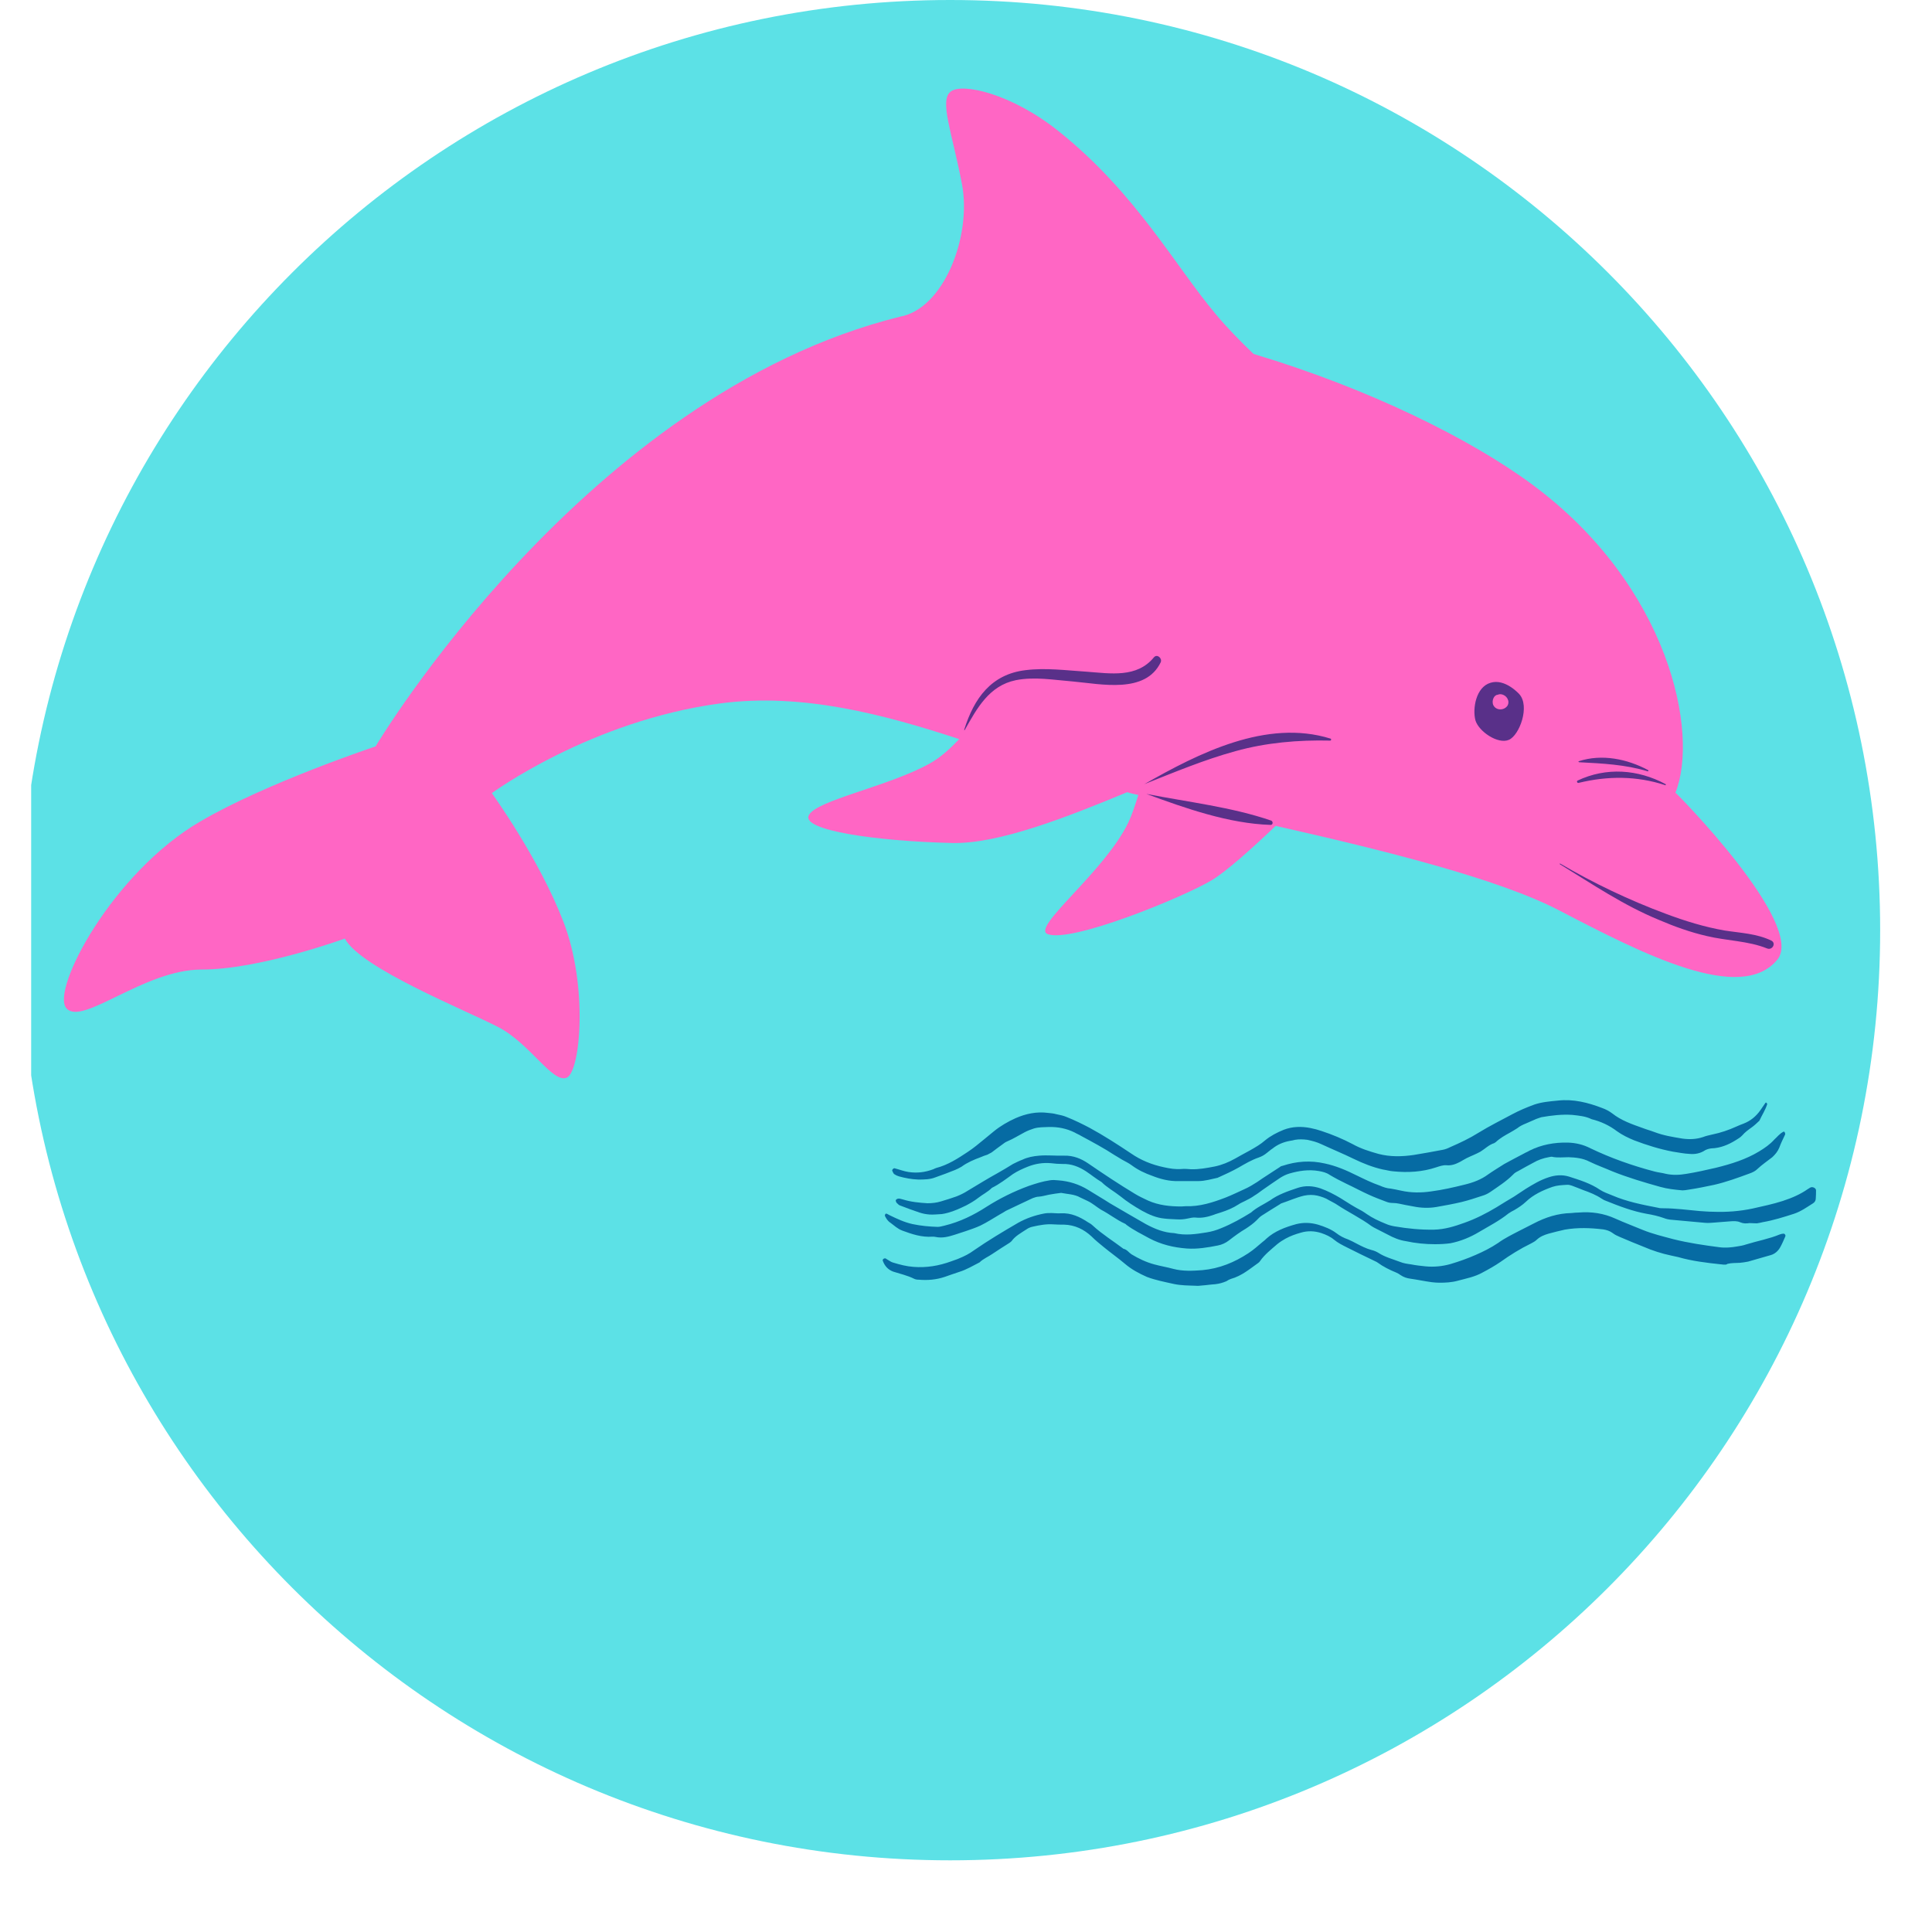 <svg xmlns="http://www.w3.org/2000/svg" xmlns:xlink="http://www.w3.org/1999/xlink" width="40" zoomAndPan="magnify" viewBox="0 0 30 30" height="40" preserveAspectRatio="xMidYMid meet" version="1.2"><defs><clipPath id="9fdc6c7487"><path d="M 0.484 0 L 29.195 0 L 29.195 28.887 L 0.484 28.887 Z M 0.484 0 "/></clipPath><clipPath id="1e2bd1054a"><path d="M 14.754 0 C 6.777 0 0.309 6.465 0.309 14.445 C 0.309 22.422 6.777 28.887 14.754 28.887 C 22.73 28.887 29.195 22.422 29.195 14.445 C 29.195 6.465 22.73 0 14.754 0 Z M 14.754 0 "/></clipPath><clipPath id="34203a4ddd"><path d="M 13.695 18 L 28 18 L 28 19.969 L 13.695 19.969 Z M 13.695 18 "/></clipPath><clipPath id="91a20e40b0"><path d="M 13.695 17.062 L 28 17.062 L 28 19 L 13.695 19 Z M 13.695 17.062 "/></clipPath><clipPath id="a666c67efc"><path d="M 13.695 18 L 28.211 18 L 28.211 19.969 L 13.695 19.969 Z M 13.695 18 "/></clipPath><clipPath id="96270fe759"><path d="M 14.754 12.621 L 14.914 12.621 L 14.914 12.781 L 14.754 12.781 Z M 14.754 12.621 "/></clipPath><clipPath id="14b2ae6475"><path d="M 14.832 12.621 C 14.789 12.621 14.754 12.656 14.754 12.699 C 14.754 12.746 14.789 12.781 14.832 12.781 C 14.879 12.781 14.914 12.746 14.914 12.699 C 14.914 12.656 14.879 12.621 14.832 12.621 Z M 14.832 12.621 "/></clipPath><clipPath id="3a8fd4adb7"><path d="M 0.484 1 L 28 1 L 28 17 L 0.484 17 Z M 0.484 1 "/></clipPath><clipPath id="dacd2489f6"><path d="M 9.926 -1.664 L 31.016 9.691 L 21.727 26.945 L 0.637 15.594 Z M 9.926 -1.664 "/></clipPath><clipPath id="178a7fbac3"><path d="M 9.926 -1.664 L 31.016 9.691 L 21.727 26.945 L 0.637 15.594 Z M 9.926 -1.664 "/></clipPath><clipPath id="9c4a344f01"><path d="M 14 10 L 28 10 L 28 15 L 14 15 Z M 14 10 "/></clipPath><clipPath id="ef0c5d5f0d"><path d="M 9.926 -1.664 L 31.016 9.691 L 21.727 26.945 L 0.637 15.594 Z M 9.926 -1.664 "/></clipPath><clipPath id="26c9bf4efe"><path d="M 9.926 -1.664 L 31.016 9.691 L 21.727 26.945 L 0.637 15.594 Z M 9.926 -1.664 "/></clipPath></defs><g id="9f517a7c7d"><g clip-rule="nonzero" clip-path="url(#9fdc6c7487)"><g clip-rule="nonzero" clip-path="url(#1e2bd1054a)"><path style=" stroke:none;fill-rule:nonzero;fill:#5ce1e6;fill-opacity:1;" d="M 0.309 0 L 29.195 0 L 29.195 28.887 L 0.309 28.887 Z M 0.309 0 "/></g></g><g clip-rule="nonzero" clip-path="url(#34203a4ddd)"><path style=" stroke:none;fill-rule:nonzero;fill:#066ba3;fill-opacity:1;" d="M 26.758 19.637 C 26.758 19.637 26.742 19.633 26.727 19.633 C 26.5 19.609 26.273 19.582 26.059 19.52 C 26.02 19.512 25.984 19.504 25.949 19.496 C 25.801 19.465 25.656 19.418 25.52 19.359 C 25.398 19.312 25.273 19.258 25.152 19.207 C 25.113 19.191 25.074 19.172 25.043 19.148 C 24.996 19.113 24.945 19.098 24.895 19.09 C 24.695 19.066 24.496 19.059 24.297 19.094 C 24.211 19.113 24.133 19.133 24.047 19.156 C 23.98 19.176 23.918 19.199 23.863 19.25 C 23.84 19.273 23.805 19.293 23.773 19.309 C 23.605 19.391 23.449 19.488 23.301 19.594 C 23.211 19.656 23.113 19.711 23.016 19.762 C 22.898 19.828 22.766 19.852 22.637 19.887 C 22.539 19.914 22.445 19.918 22.348 19.918 C 22.309 19.918 22.273 19.914 22.234 19.91 C 22.121 19.895 22.012 19.871 21.898 19.855 C 21.844 19.848 21.797 19.832 21.75 19.801 C 21.73 19.785 21.707 19.773 21.684 19.762 C 21.578 19.719 21.477 19.668 21.391 19.605 C 21.371 19.59 21.352 19.586 21.332 19.574 C 21.195 19.508 21.055 19.441 20.918 19.371 C 20.848 19.336 20.777 19.301 20.715 19.25 C 20.66 19.203 20.59 19.172 20.52 19.148 C 20.414 19.113 20.305 19.109 20.199 19.141 C 20.117 19.164 20.039 19.191 19.961 19.234 C 19.918 19.258 19.875 19.285 19.832 19.32 C 19.738 19.402 19.637 19.48 19.566 19.582 C 19.559 19.594 19.547 19.605 19.535 19.613 C 19.402 19.707 19.281 19.812 19.113 19.859 C 19.09 19.867 19.066 19.879 19.043 19.895 C 18.988 19.918 18.934 19.934 18.871 19.941 C 18.801 19.945 18.73 19.957 18.664 19.961 C 18.629 19.965 18.598 19.969 18.566 19.965 C 18.453 19.961 18.34 19.961 18.23 19.938 C 18.086 19.906 17.945 19.879 17.809 19.828 C 17.684 19.773 17.57 19.711 17.469 19.625 C 17.363 19.535 17.246 19.453 17.137 19.363 C 17.074 19.312 17.008 19.258 16.949 19.199 C 16.832 19.09 16.691 19.02 16.52 19.016 C 16.465 19.016 16.414 19.016 16.359 19.012 C 16.25 19.004 16.145 19.023 16.039 19.047 C 16 19.055 15.965 19.07 15.938 19.09 C 15.855 19.145 15.766 19.191 15.707 19.273 C 15.699 19.281 15.684 19.293 15.672 19.301 C 15.582 19.359 15.492 19.414 15.406 19.473 C 15.344 19.516 15.266 19.547 15.211 19.602 C 15.105 19.656 15.008 19.715 14.895 19.75 C 14.816 19.777 14.742 19.801 14.668 19.828 C 14.539 19.871 14.406 19.883 14.266 19.871 C 14.242 19.871 14.211 19.867 14.191 19.855 C 14.09 19.805 13.98 19.781 13.871 19.746 C 13.785 19.715 13.734 19.652 13.707 19.574 C 13.703 19.566 13.711 19.555 13.715 19.551 C 13.723 19.543 13.734 19.539 13.746 19.539 C 13.758 19.543 13.77 19.555 13.785 19.562 C 13.812 19.578 13.84 19.598 13.867 19.605 C 13.973 19.637 14.074 19.664 14.184 19.672 C 14.387 19.688 14.578 19.656 14.77 19.586 C 14.809 19.57 14.852 19.559 14.887 19.543 C 14.973 19.508 15.051 19.469 15.125 19.414 C 15.344 19.262 15.574 19.125 15.809 18.988 C 15.934 18.918 16.07 18.871 16.211 18.844 C 16.25 18.836 16.289 18.836 16.328 18.836 C 16.375 18.836 16.422 18.844 16.473 18.84 C 16.633 18.832 16.766 18.895 16.891 18.977 C 16.918 18.992 16.945 19.008 16.969 19.031 C 17.113 19.164 17.285 19.27 17.445 19.391 C 17.5 19.402 17.527 19.449 17.57 19.477 C 17.68 19.543 17.793 19.598 17.922 19.633 C 18.02 19.66 18.121 19.676 18.219 19.703 C 18.367 19.742 18.52 19.734 18.668 19.723 C 18.934 19.699 19.168 19.602 19.383 19.461 C 19.461 19.41 19.531 19.348 19.605 19.285 C 19.625 19.27 19.645 19.254 19.664 19.234 C 19.793 19.117 19.957 19.055 20.129 19.008 C 20.242 18.98 20.352 18.984 20.465 19.016 C 20.566 19.047 20.668 19.086 20.75 19.148 C 20.805 19.191 20.867 19.223 20.934 19.246 C 20.977 19.266 21.02 19.285 21.062 19.309 C 21.137 19.348 21.211 19.387 21.297 19.41 C 21.332 19.418 21.371 19.434 21.402 19.453 C 21.504 19.52 21.625 19.551 21.738 19.594 C 21.793 19.617 21.852 19.625 21.91 19.633 C 21.984 19.648 22.059 19.656 22.137 19.664 C 22.266 19.676 22.395 19.664 22.52 19.629 C 22.652 19.59 22.785 19.543 22.91 19.488 C 23.035 19.434 23.152 19.375 23.262 19.301 C 23.363 19.227 23.477 19.172 23.59 19.113 C 23.668 19.074 23.742 19.035 23.82 18.996 C 24 18.902 24.191 18.84 24.402 18.836 C 24.438 18.832 24.477 18.828 24.516 18.828 C 24.711 18.812 24.902 18.84 25.082 18.922 C 25.219 18.984 25.367 19.039 25.508 19.098 C 25.66 19.16 25.824 19.199 25.984 19.242 C 26.219 19.301 26.461 19.336 26.699 19.367 C 26.789 19.379 26.883 19.371 26.973 19.355 C 27.02 19.348 27.066 19.34 27.113 19.324 C 27.285 19.27 27.469 19.238 27.637 19.168 C 27.656 19.16 27.68 19.156 27.699 19.156 C 27.707 19.156 27.719 19.168 27.723 19.18 C 27.727 19.188 27.723 19.199 27.719 19.207 C 27.695 19.262 27.672 19.316 27.641 19.371 C 27.609 19.426 27.562 19.469 27.5 19.488 C 27.383 19.523 27.262 19.555 27.145 19.59 C 27.105 19.598 27.059 19.605 27.016 19.609 C 26.953 19.613 26.887 19.609 26.824 19.625 C 26.805 19.641 26.789 19.637 26.758 19.637 Z M 26.758 19.637 "/></g><g clip-rule="nonzero" clip-path="url(#91a20e40b0)"><path style=" stroke:none;fill-rule:nonzero;fill:#066ba3;fill-opacity:1;" d="M 26.238 17.918 C 26.145 17.914 26.062 17.895 25.977 17.883 C 25.77 17.844 25.57 17.781 25.375 17.707 C 25.281 17.668 25.191 17.625 25.109 17.566 C 24.992 17.477 24.859 17.414 24.715 17.379 C 24.621 17.332 24.52 17.324 24.414 17.312 C 24.254 17.301 24.094 17.32 23.934 17.348 C 23.906 17.355 23.883 17.367 23.855 17.375 C 23.801 17.398 23.75 17.422 23.695 17.445 C 23.645 17.465 23.598 17.488 23.559 17.52 C 23.523 17.543 23.484 17.566 23.449 17.586 C 23.371 17.629 23.293 17.672 23.227 17.734 C 23.219 17.738 23.211 17.746 23.203 17.75 C 23.117 17.777 23.059 17.84 22.988 17.883 C 22.918 17.922 22.844 17.949 22.773 17.984 C 22.738 18.004 22.707 18.02 22.676 18.039 C 22.609 18.074 22.543 18.102 22.461 18.094 C 22.406 18.09 22.355 18.109 22.305 18.125 C 22.086 18.199 21.859 18.211 21.633 18.188 C 21.578 18.184 21.527 18.168 21.473 18.16 C 21.316 18.125 21.168 18.066 21.023 17.996 C 20.855 17.914 20.684 17.844 20.516 17.766 C 20.449 17.734 20.375 17.715 20.301 17.699 C 20.238 17.691 20.172 17.688 20.109 17.699 C 20.082 17.707 20.055 17.711 20.031 17.715 C 19.926 17.734 19.836 17.773 19.758 17.836 C 19.727 17.855 19.699 17.883 19.672 17.902 C 19.633 17.934 19.594 17.957 19.547 17.973 C 19.434 18.012 19.336 18.07 19.234 18.129 C 19.129 18.188 19.02 18.238 18.906 18.289 C 18.809 18.309 18.711 18.34 18.605 18.34 C 18.504 18.34 18.402 18.34 18.297 18.34 C 18.156 18.344 18.02 18.309 17.891 18.258 C 17.781 18.219 17.672 18.168 17.578 18.098 C 17.531 18.062 17.473 18.035 17.418 18.004 C 17.383 17.98 17.344 17.961 17.309 17.938 C 17.141 17.828 16.965 17.734 16.785 17.637 C 16.754 17.617 16.719 17.605 16.688 17.586 C 16.562 17.523 16.426 17.496 16.281 17.5 C 16.207 17.504 16.133 17.5 16.055 17.523 C 16.004 17.539 15.953 17.559 15.91 17.582 C 15.82 17.629 15.734 17.684 15.641 17.723 C 15.613 17.734 15.586 17.754 15.562 17.773 C 15.508 17.812 15.453 17.852 15.398 17.895 C 15.379 17.906 15.355 17.918 15.332 17.93 C 15.297 17.941 15.262 17.953 15.227 17.969 C 15.121 18.008 15.02 18.051 14.93 18.117 C 14.898 18.137 14.863 18.152 14.828 18.168 C 14.73 18.207 14.629 18.246 14.527 18.281 C 14.441 18.316 14.348 18.316 14.258 18.316 C 14.152 18.312 14.055 18.293 13.957 18.266 C 13.93 18.258 13.906 18.246 13.883 18.23 C 13.871 18.219 13.863 18.195 13.855 18.18 C 13.848 18.164 13.875 18.137 13.891 18.141 C 13.965 18.16 14.035 18.188 14.109 18.199 C 14.242 18.219 14.367 18.203 14.492 18.156 C 14.504 18.152 14.52 18.141 14.535 18.137 C 14.719 18.09 14.875 17.988 15.027 17.887 C 15.117 17.828 15.195 17.762 15.277 17.695 C 15.328 17.652 15.383 17.609 15.434 17.566 C 15.535 17.484 15.648 17.418 15.77 17.363 C 15.93 17.293 16.098 17.258 16.273 17.281 C 16.316 17.285 16.359 17.289 16.402 17.301 C 16.457 17.312 16.516 17.324 16.57 17.348 C 16.688 17.395 16.805 17.453 16.918 17.512 C 17.141 17.633 17.352 17.77 17.562 17.91 C 17.715 18.016 17.887 18.086 18.074 18.125 C 18.164 18.145 18.254 18.16 18.348 18.152 C 18.395 18.148 18.445 18.152 18.492 18.156 C 18.617 18.16 18.738 18.137 18.863 18.113 C 18.973 18.09 19.078 18.047 19.176 17.992 C 19.254 17.949 19.328 17.906 19.41 17.863 C 19.492 17.816 19.574 17.77 19.645 17.707 C 19.73 17.637 19.828 17.586 19.934 17.543 C 20.066 17.492 20.207 17.488 20.348 17.516 C 20.406 17.527 20.465 17.543 20.52 17.562 C 20.688 17.617 20.848 17.684 21.004 17.766 C 21.129 17.836 21.266 17.879 21.406 17.918 C 21.586 17.965 21.77 17.961 21.953 17.934 C 22.102 17.91 22.25 17.883 22.398 17.855 C 22.441 17.848 22.48 17.832 22.52 17.812 C 22.672 17.746 22.82 17.676 22.957 17.59 C 23.129 17.484 23.309 17.395 23.484 17.301 C 23.594 17.242 23.707 17.195 23.824 17.152 C 23.938 17.113 24.062 17.102 24.188 17.09 C 24.43 17.062 24.66 17.121 24.883 17.207 C 24.938 17.227 24.988 17.254 25.035 17.289 C 25.172 17.398 25.34 17.457 25.508 17.516 C 25.566 17.539 25.629 17.555 25.688 17.578 C 25.832 17.633 25.98 17.656 26.125 17.68 C 26.234 17.695 26.34 17.691 26.445 17.656 C 26.492 17.637 26.539 17.629 26.586 17.617 C 26.719 17.59 26.844 17.547 26.965 17.492 C 27 17.477 27.035 17.461 27.07 17.449 C 27.184 17.406 27.27 17.332 27.336 17.238 C 27.363 17.199 27.387 17.164 27.414 17.125 C 27.414 17.121 27.426 17.121 27.426 17.121 C 27.434 17.129 27.441 17.137 27.441 17.145 C 27.414 17.234 27.359 17.316 27.32 17.402 C 27.281 17.438 27.246 17.473 27.203 17.504 C 27.148 17.543 27.094 17.582 27.051 17.633 C 27.023 17.664 26.984 17.684 26.949 17.707 C 26.836 17.777 26.711 17.828 26.574 17.832 C 26.539 17.836 26.512 17.844 26.48 17.859 C 26.406 17.91 26.32 17.926 26.238 17.918 Z M 26.238 17.918 "/><path style=" stroke:none;fill-rule:nonzero;fill:#066ba3;fill-opacity:1;" d="M 26.125 18.484 C 26.004 18.473 25.891 18.461 25.781 18.43 C 25.527 18.359 25.277 18.285 25.035 18.188 C 24.918 18.137 24.797 18.094 24.684 18.039 C 24.578 17.984 24.469 17.973 24.355 17.969 C 24.273 17.969 24.191 17.98 24.113 17.965 C 24.094 17.957 24.07 17.965 24.047 17.969 C 23.961 17.984 23.883 18.012 23.809 18.055 C 23.73 18.098 23.648 18.141 23.574 18.184 C 23.543 18.199 23.516 18.215 23.496 18.238 C 23.391 18.344 23.262 18.426 23.137 18.512 C 23.102 18.535 23.062 18.555 23.023 18.566 C 22.914 18.602 22.809 18.637 22.699 18.664 C 22.57 18.695 22.434 18.719 22.305 18.742 C 22.188 18.762 22.066 18.758 21.949 18.734 C 21.906 18.727 21.867 18.719 21.824 18.711 C 21.762 18.699 21.695 18.68 21.633 18.68 C 21.602 18.68 21.566 18.676 21.535 18.664 C 21.441 18.629 21.348 18.594 21.254 18.551 C 21.141 18.5 21.027 18.438 20.91 18.383 C 20.82 18.34 20.73 18.293 20.645 18.242 C 20.594 18.207 20.539 18.195 20.48 18.184 C 20.32 18.156 20.168 18.18 20.02 18.223 C 19.969 18.238 19.922 18.262 19.879 18.289 C 19.785 18.352 19.695 18.414 19.605 18.477 C 19.562 18.508 19.523 18.539 19.477 18.566 C 19.434 18.598 19.387 18.621 19.34 18.645 C 19.305 18.664 19.262 18.68 19.23 18.703 C 19.145 18.758 19.051 18.797 18.953 18.828 C 18.922 18.84 18.883 18.848 18.848 18.863 C 18.758 18.895 18.664 18.918 18.562 18.906 C 18.523 18.902 18.477 18.914 18.438 18.922 C 18.383 18.934 18.328 18.938 18.273 18.934 C 18.211 18.93 18.145 18.93 18.082 18.922 C 17.953 18.91 17.84 18.859 17.734 18.801 C 17.617 18.734 17.5 18.66 17.395 18.574 C 17.301 18.5 17.191 18.441 17.105 18.355 C 17.02 18.305 16.945 18.242 16.863 18.188 C 16.754 18.117 16.637 18.07 16.5 18.074 C 16.441 18.074 16.383 18.07 16.32 18.062 C 16.195 18.051 16.074 18.07 15.957 18.117 C 15.879 18.148 15.801 18.184 15.73 18.23 C 15.625 18.305 15.52 18.387 15.402 18.445 C 15.34 18.508 15.258 18.547 15.188 18.602 C 15.129 18.648 15.066 18.684 15 18.719 C 14.91 18.762 14.82 18.805 14.719 18.832 C 14.688 18.84 14.656 18.848 14.625 18.852 C 14.559 18.855 14.496 18.863 14.434 18.859 C 14.379 18.855 14.324 18.844 14.277 18.828 C 14.176 18.793 14.074 18.758 13.977 18.719 C 13.961 18.715 13.949 18.703 13.938 18.691 C 13.914 18.676 13.902 18.641 13.914 18.629 C 13.93 18.613 13.949 18.609 13.973 18.613 C 13.988 18.617 14.008 18.621 14.02 18.625 C 14.145 18.664 14.273 18.676 14.402 18.684 C 14.473 18.684 14.543 18.676 14.609 18.656 C 14.691 18.633 14.773 18.605 14.852 18.578 C 14.91 18.555 14.969 18.527 15.023 18.492 C 15.18 18.398 15.336 18.301 15.5 18.211 C 15.578 18.168 15.652 18.121 15.73 18.074 C 15.777 18.051 15.824 18.027 15.875 18.008 C 15.957 17.969 16.043 17.953 16.137 17.945 C 16.266 17.934 16.398 17.949 16.523 17.945 C 16.668 17.941 16.789 17.992 16.898 18.066 C 17.137 18.23 17.379 18.391 17.625 18.539 C 17.688 18.578 17.758 18.609 17.824 18.641 C 17.988 18.715 18.164 18.734 18.344 18.734 C 18.367 18.734 18.387 18.73 18.41 18.73 C 18.629 18.738 18.832 18.672 19.035 18.594 C 19.133 18.555 19.23 18.508 19.324 18.465 C 19.395 18.434 19.457 18.395 19.52 18.355 C 19.637 18.273 19.758 18.199 19.875 18.121 C 19.887 18.109 19.902 18.105 19.918 18.102 C 20.133 18.031 20.348 18.016 20.57 18.066 C 20.742 18.102 20.906 18.172 21.062 18.25 C 21.184 18.309 21.301 18.367 21.426 18.41 C 21.48 18.434 21.535 18.453 21.598 18.457 C 21.648 18.465 21.703 18.477 21.754 18.488 C 21.91 18.523 22.066 18.523 22.223 18.5 C 22.398 18.477 22.57 18.438 22.742 18.395 C 22.875 18.363 23 18.316 23.105 18.238 C 23.188 18.18 23.273 18.129 23.359 18.074 C 23.457 18.02 23.555 17.969 23.652 17.918 C 23.684 17.898 23.719 17.887 23.75 17.867 C 23.938 17.773 24.137 17.738 24.344 17.742 C 24.469 17.746 24.586 17.773 24.699 17.832 C 25.016 17.984 25.352 18.102 25.691 18.191 C 25.75 18.207 25.809 18.211 25.867 18.227 C 25.973 18.25 26.078 18.246 26.188 18.227 C 26.34 18.203 26.492 18.168 26.645 18.133 C 26.883 18.074 27.109 18.004 27.316 17.879 C 27.406 17.824 27.484 17.77 27.551 17.695 C 27.594 17.656 27.633 17.605 27.691 17.574 C 27.695 17.574 27.703 17.57 27.707 17.574 C 27.711 17.578 27.711 17.582 27.715 17.586 C 27.719 17.598 27.723 17.609 27.719 17.617 C 27.688 17.684 27.652 17.754 27.629 17.82 C 27.605 17.879 27.566 17.926 27.52 17.969 C 27.441 18.031 27.359 18.086 27.289 18.152 C 27.258 18.184 27.211 18.207 27.164 18.223 C 26.984 18.289 26.805 18.355 26.617 18.398 C 26.484 18.426 26.355 18.453 26.219 18.473 C 26.18 18.48 26.148 18.484 26.125 18.484 Z M 26.125 18.484 "/></g><g clip-rule="nonzero" clip-path="url(#a666c67efc)"><path style=" stroke:none;fill-rule:nonzero;fill:#066ba3;fill-opacity:1;" d="M 27.164 18.992 C 27.117 19 27.07 19 27.023 18.98 C 26.973 18.957 26.918 18.961 26.863 18.965 C 26.781 18.969 26.699 18.98 26.621 18.984 C 26.574 18.988 26.523 18.992 26.477 18.988 C 26.305 18.973 26.133 18.957 25.961 18.941 C 25.918 18.938 25.875 18.93 25.836 18.914 C 25.75 18.883 25.66 18.863 25.57 18.848 C 25.352 18.809 25.145 18.73 24.941 18.648 C 24.918 18.641 24.895 18.629 24.871 18.613 C 24.785 18.555 24.688 18.516 24.586 18.48 C 24.523 18.457 24.465 18.43 24.406 18.41 C 24.383 18.402 24.355 18.395 24.328 18.398 C 24.254 18.402 24.176 18.406 24.105 18.43 C 23.953 18.484 23.809 18.551 23.695 18.66 C 23.641 18.711 23.582 18.75 23.516 18.789 C 23.484 18.805 23.449 18.824 23.422 18.844 C 23.281 18.957 23.121 19.039 22.969 19.129 C 22.832 19.211 22.684 19.273 22.523 19.305 C 22.445 19.316 22.363 19.32 22.281 19.32 C 22.133 19.32 21.98 19.305 21.832 19.273 C 21.73 19.258 21.637 19.219 21.551 19.172 C 21.488 19.141 21.426 19.109 21.367 19.078 C 21.344 19.066 21.32 19.055 21.297 19.039 C 21.129 18.914 20.938 18.824 20.762 18.707 C 20.723 18.68 20.676 18.66 20.637 18.637 C 20.582 18.602 20.52 18.582 20.457 18.566 C 20.391 18.551 20.32 18.551 20.25 18.566 C 20.129 18.594 20.02 18.645 19.902 18.684 C 19.891 18.688 19.883 18.691 19.875 18.699 C 19.781 18.758 19.684 18.816 19.594 18.875 C 19.562 18.895 19.539 18.922 19.512 18.949 C 19.465 18.996 19.41 19.035 19.352 19.074 C 19.258 19.129 19.168 19.195 19.082 19.262 C 19.031 19.301 18.973 19.328 18.91 19.34 C 18.754 19.371 18.594 19.398 18.43 19.387 C 18.219 19.371 18.027 19.324 17.844 19.227 C 17.723 19.16 17.602 19.102 17.492 19.02 C 17.484 19.012 17.477 19.004 17.465 19 C 17.336 18.941 17.227 18.852 17.098 18.785 C 17.027 18.742 16.965 18.684 16.887 18.648 C 16.848 18.629 16.812 18.613 16.773 18.594 C 16.684 18.543 16.578 18.543 16.477 18.523 C 16.414 18.531 16.352 18.539 16.289 18.551 C 16.234 18.562 16.184 18.578 16.129 18.582 C 16.098 18.582 16.066 18.594 16.035 18.605 C 15.895 18.672 15.758 18.734 15.621 18.801 C 15.59 18.82 15.559 18.84 15.523 18.859 C 15.422 18.918 15.328 18.98 15.223 19.031 C 15.148 19.066 15.074 19.09 14.996 19.117 C 14.941 19.137 14.883 19.152 14.828 19.172 C 14.73 19.203 14.633 19.23 14.527 19.207 C 14.512 19.203 14.496 19.203 14.48 19.203 C 14.312 19.215 14.16 19.164 14.012 19.109 C 13.938 19.082 13.887 19.031 13.828 18.988 C 13.785 18.961 13.762 18.922 13.742 18.883 C 13.738 18.875 13.742 18.863 13.746 18.855 C 13.75 18.844 13.762 18.844 13.773 18.848 C 13.785 18.855 13.801 18.863 13.816 18.871 C 13.93 18.926 14.043 18.98 14.172 19.008 C 14.301 19.035 14.43 19.047 14.559 19.051 C 14.594 19.051 14.633 19.039 14.668 19.031 C 14.906 18.973 15.121 18.867 15.32 18.738 C 15.523 18.609 15.742 18.5 15.977 18.414 C 16.082 18.379 16.188 18.344 16.301 18.328 C 16.344 18.32 16.387 18.324 16.43 18.328 C 16.602 18.34 16.758 18.391 16.898 18.477 C 17.008 18.547 17.125 18.613 17.234 18.684 C 17.422 18.793 17.605 18.902 17.793 19.008 C 17.93 19.082 18.074 19.141 18.234 19.148 C 18.402 19.188 18.566 19.164 18.734 19.137 C 18.812 19.125 18.891 19.102 18.965 19.07 C 19.129 19.004 19.281 18.918 19.426 18.828 C 19.512 18.75 19.621 18.703 19.719 18.641 C 19.848 18.547 20 18.496 20.152 18.445 C 20.27 18.406 20.387 18.414 20.504 18.453 C 20.613 18.492 20.719 18.547 20.816 18.605 C 20.926 18.676 21.031 18.742 21.145 18.801 C 21.172 18.816 21.199 18.836 21.223 18.852 C 21.312 18.914 21.414 18.961 21.52 19.004 C 21.562 19.023 21.609 19.035 21.656 19.043 C 21.859 19.078 22.062 19.098 22.27 19.094 C 22.434 19.09 22.586 19.043 22.738 18.988 C 22.914 18.926 23.082 18.84 23.238 18.746 C 23.328 18.688 23.418 18.637 23.508 18.582 C 23.57 18.543 23.629 18.5 23.691 18.461 C 23.805 18.391 23.914 18.324 24.047 18.281 C 24.152 18.246 24.258 18.238 24.363 18.27 C 24.531 18.324 24.699 18.375 24.848 18.477 C 24.902 18.512 24.969 18.535 25.035 18.562 C 25.262 18.66 25.504 18.707 25.746 18.754 C 25.773 18.762 25.801 18.762 25.828 18.762 C 26.016 18.762 26.207 18.789 26.391 18.805 C 26.461 18.809 26.531 18.816 26.602 18.816 C 26.809 18.824 27.012 18.809 27.215 18.766 C 27.371 18.73 27.527 18.699 27.684 18.648 C 27.824 18.602 27.953 18.547 28.07 18.465 C 28.082 18.457 28.098 18.449 28.109 18.441 C 28.141 18.422 28.195 18.445 28.199 18.48 C 28.199 18.523 28.199 18.57 28.195 18.613 C 28.195 18.645 28.176 18.672 28.148 18.688 C 28.055 18.746 27.965 18.812 27.855 18.848 C 27.699 18.898 27.539 18.949 27.375 18.977 C 27.344 18.984 27.312 18.992 27.281 18.996 C 27.238 18.996 27.203 18.992 27.164 18.992 Z M 27.164 18.992 "/></g><g clip-rule="nonzero" clip-path="url(#96270fe759)"><g clip-rule="nonzero" clip-path="url(#14b2ae6475)"><path style=" stroke:none;fill-rule:nonzero;fill:#ff66c4;fill-opacity:1;" d="M 14.754 12.621 L 14.914 12.621 L 14.914 12.781 L 14.754 12.781 Z M 14.754 12.621 "/></g></g><g clip-rule="nonzero" clip-path="url(#3a8fd4adb7)"><g clip-rule="nonzero" clip-path="url(#dacd2489f6)"><g clip-rule="nonzero" clip-path="url(#178a7fbac3)"><path style=" stroke:none;fill-rule:nonzero;fill:#ff66c4;fill-opacity:1;" d="M 27.598 14.902 C 27.031 15.59 25.523 14.82 24.219 14.141 C 23.273 13.645 21.469 13.199 19.809 12.824 C 19.449 13.168 19.039 13.535 18.816 13.668 C 18.371 13.934 16.629 14.648 16.266 14.504 C 16.012 14.398 17.152 13.539 17.52 12.773 C 17.574 12.66 17.625 12.508 17.676 12.344 C 17.617 12.332 17.562 12.32 17.504 12.301 C 16.57 12.688 15.504 13.109 14.781 13.09 C 13.613 13.062 12.441 12.895 12.559 12.66 C 12.672 12.426 13.793 12.215 14.438 11.855 C 14.605 11.762 14.754 11.625 14.895 11.477 C 13.727 11.094 12.457 10.754 11.188 10.922 C 9.168 11.191 7.637 12.316 7.637 12.316 C 7.637 12.316 8.371 13.328 8.75 14.316 C 9.133 15.309 9.016 16.637 8.801 16.734 C 8.582 16.828 8.234 16.207 7.738 15.949 C 7.242 15.691 5.594 15.031 5.355 14.574 C 5.355 14.574 4.023 15.059 3.125 15.055 C 2.227 15.059 1.277 15.938 1.031 15.656 C 0.785 15.375 1.746 13.547 3.113 12.754 C 4.133 12.156 5.832 11.59 5.832 11.59 C 5.832 11.59 9.078 6.133 13.973 4.918 C 14.656 4.797 15.09 3.668 14.938 2.863 C 14.785 2.059 14.582 1.562 14.762 1.422 C 14.938 1.281 15.711 1.453 16.445 2.043 C 17.641 3 18.258 4.145 18.879 4.879 C 19.039 5.074 19.254 5.293 19.465 5.496 C 21.262 6.035 22.844 6.82 23.797 7.527 C 25.922 9.102 26.387 11.383 26.016 12.309 C 26.023 12.305 28.047 14.355 27.598 14.902 Z M 27.598 14.902 "/></g></g></g><g clip-rule="nonzero" clip-path="url(#9c4a344f01)"><g clip-rule="nonzero" clip-path="url(#ef0c5d5f0d)"><g clip-rule="nonzero" clip-path="url(#26c9bf4efe)"><path style=" stroke:none;fill-rule:nonzero;fill:#593089;fill-opacity:1;" d="M 24.516 12.156 C 24.492 12.164 24.477 12.133 24.496 12.121 C 24.941 11.91 25.434 11.945 25.863 12.176 C 25.871 12.18 25.867 12.199 25.855 12.191 C 25.414 12.047 24.965 12.047 24.516 12.156 Z M 24.52 11.836 C 24.883 11.855 25.234 11.871 25.586 11.977 C 25.598 11.977 25.602 11.961 25.59 11.957 C 25.266 11.785 24.875 11.703 24.516 11.82 C 24.508 11.82 24.508 11.832 24.52 11.836 Z M 24.219 13.418 C 24.723 13.727 25.211 14.059 25.762 14.285 C 26 14.387 26.25 14.477 26.504 14.535 C 26.812 14.609 27.145 14.609 27.438 14.727 C 27.52 14.762 27.586 14.645 27.504 14.605 C 27.277 14.496 27.031 14.488 26.781 14.449 C 26.469 14.395 26.164 14.301 25.863 14.188 C 25.297 13.977 24.746 13.715 24.227 13.41 C 24.219 13.41 24.215 13.414 24.219 13.418 Z M 23.43 11.488 C 23.262 11.562 22.961 11.359 22.91 11.184 C 22.863 11.004 22.918 10.668 23.145 10.602 C 23.371 10.531 23.59 10.777 23.59 10.777 C 23.762 10.965 23.594 11.418 23.43 11.488 Z M 23.406 10.961 C 23.453 10.887 23.395 10.793 23.312 10.781 C 23.293 10.777 23.273 10.781 23.254 10.789 C 23.23 10.789 23.203 10.812 23.191 10.84 C 23.176 10.871 23.172 10.914 23.188 10.949 C 23.23 11.035 23.352 11.035 23.406 10.961 Z M 17.77 12.176 C 18.234 11.992 18.699 11.797 19.184 11.664 C 19.66 11.531 20.164 11.488 20.656 11.5 C 20.672 11.5 20.676 11.473 20.66 11.469 C 19.668 11.16 18.613 11.695 17.77 12.176 C 17.766 12.172 17.762 12.176 17.77 12.176 Z M 14.98 11.336 C 15.172 10.996 15.359 10.648 15.773 10.562 C 16.066 10.504 16.367 10.559 16.66 10.582 C 17.098 10.621 17.785 10.777 18.023 10.285 C 18.051 10.223 17.969 10.148 17.918 10.207 C 17.652 10.531 17.242 10.457 16.871 10.43 C 16.559 10.41 16.238 10.367 15.926 10.406 C 15.391 10.469 15.125 10.844 14.973 11.328 C 14.969 11.34 14.977 11.34 14.98 11.336 Z M 17.801 12.328 C 18.406 12.551 19.082 12.789 19.73 12.809 C 19.77 12.809 19.77 12.754 19.738 12.742 C 19.125 12.531 18.438 12.453 17.801 12.328 C 17.801 12.324 17.801 12.328 17.801 12.328 Z M 17.801 12.328 "/></g></g></g></g></svg>